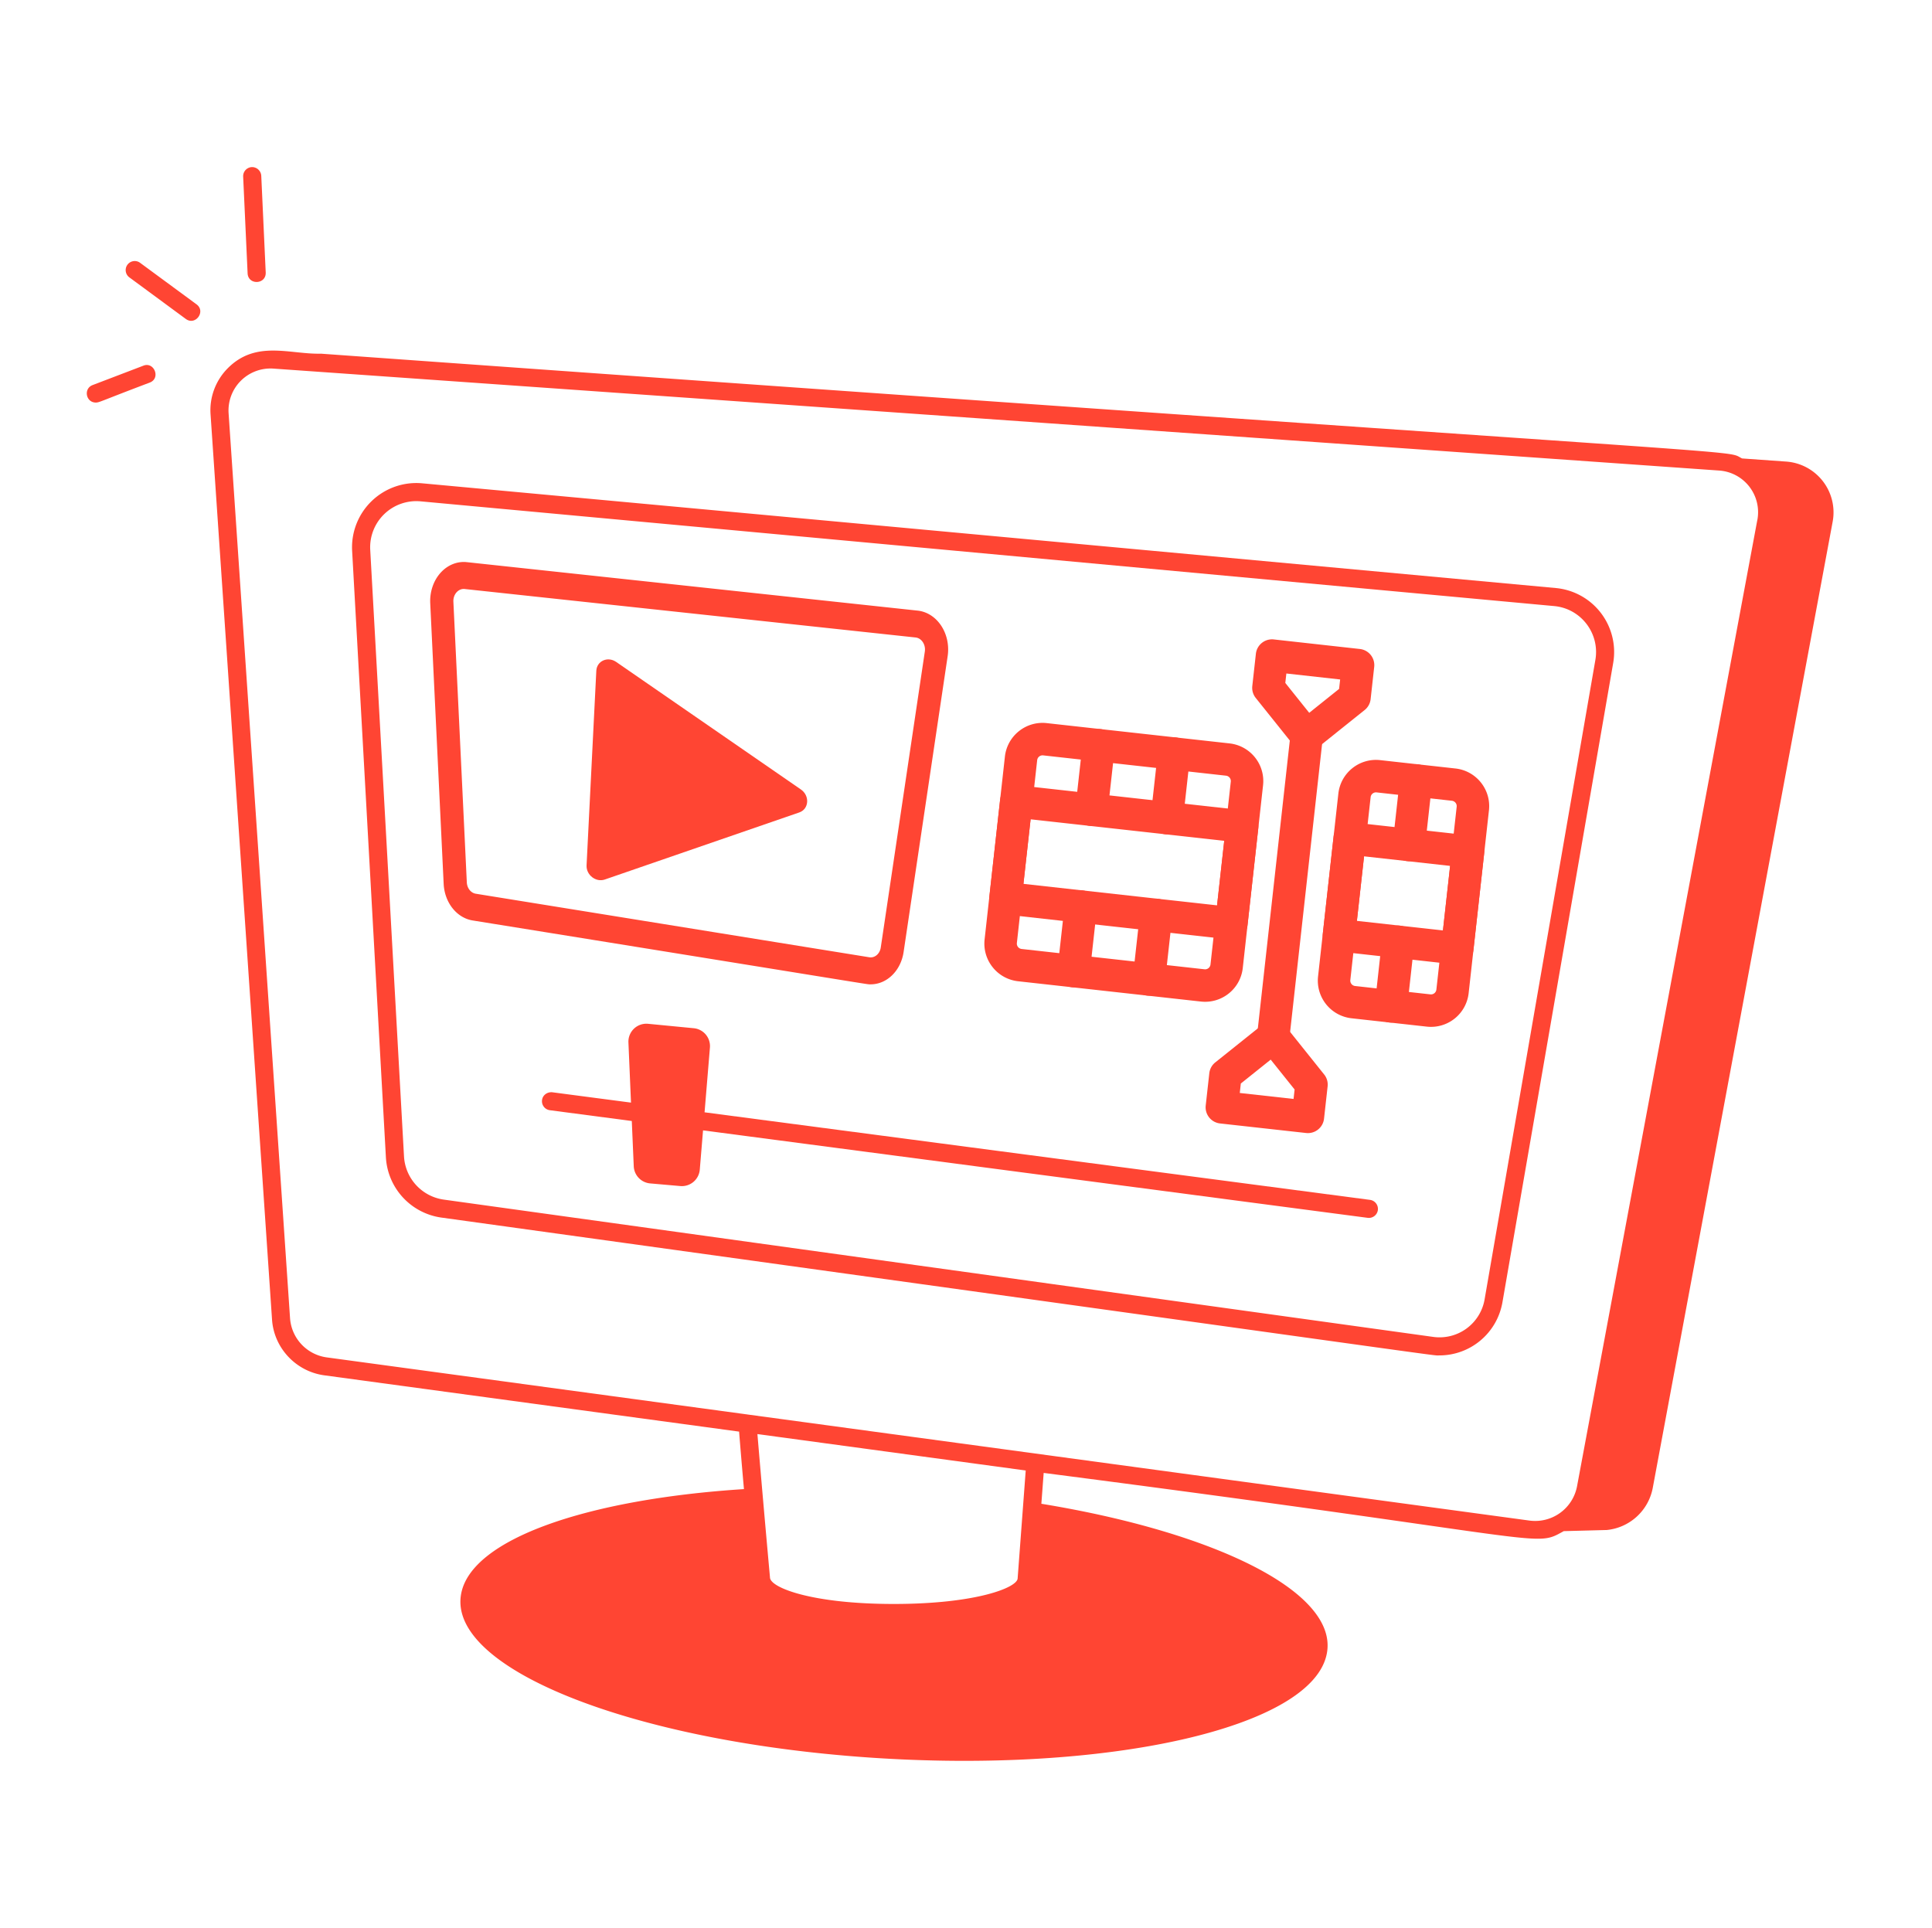 <svg xmlns="http://www.w3.org/2000/svg" xml:space="preserve" style="fill-rule:evenodd;clip-rule:evenodd;stroke-linejoin:round;stroke-miterlimit:2" viewBox="0 0 501 500"><path d="M0 0h500v500H0z" style="fill:none" transform="translate(.83)"/><path d="m44.172 43.167 1.187-.031a1.436 1.436 0 0 0 1.269-1.152l4.971-26.699a1.407 1.407 0 0 0-1.29-1.664l-1.211-.086c-.567-.271 1.862.057-39.254-2.894-.863.021-1.788-.382-2.57.397-.341.34-.516.811-.48 1.287l1.697 24.991c.049.783.65 1.432 1.431 1.545l11.471 1.557c.028.357.077.948.134 1.588-4.322.278-7.516 1.372-7.81 2.883-.4 2.05 4.64 4.07 11.24 4.53 6.61.46 12.28-.82 12.67-2.87.324-1.671-3.019-3.341-7.885-4.138l.064-.852c14.236 1.839 13.506 2.081 14.366 1.608ZM8.989 37.284 7.292 12.29a1.16 1.16 0 0 1 1.249-1.236l39.917 2.815a1.154 1.154 0 0 1 1.061 1.368l-.001.001-4.981 26.699a1.177 1.177 0 0 1-1.299.94l-21.619-2.933c-.004 0-.007-.004-.01-.004l-.003.002-11.614-1.576a1.176 1.176 0 0 1-1.003-1.082Zm20.098 7.185c0 .255-1.142.71-3.421.71-2.277 0-3.42-.455-3.42-.733a638.115 638.115 0 0 1-.347-3.96l7.411 1.006-.223 2.977Z" style="fill:#ff4533;fill-rule:nonzero" transform="translate(-9.176 -8.176) scale(9.388)"/><path d="M40.735 38.313c.853 0 1.595-.609 1.744-1.473l3.058-17.654a1.775 1.775 0 0 0-1.585-2.071l-31.311-2.893a1.776 1.776 0 0 0-1.937 1.866l.933 16.757a1.782 1.782 0 0 0 1.529 1.66c28.936 4.008 27.324 3.808 27.569 3.808Zm-28.598-5.496-.933-16.756a1.275 1.275 0 0 1 1.39-1.341l31.312 2.893c.74.067 1.266.754 1.139 1.488l-3.058 17.654a1.263 1.263 0 0 1-1.432 1.045l-27.32-3.791a1.278 1.278 0 0 1-1.098-1.192Z" style="fill:#ff4533;fill-rule:nonzero" transform="translate(-9.176 -8.176) scale(9.388)"/><path d="M40.735 38.313c.853 0 1.595-.609 1.744-1.473l3.058-17.654a1.775 1.775 0 0 0-1.585-2.071l-31.311-2.893a1.776 1.776 0 0 0-1.937 1.866l.933 16.757a1.782 1.782 0 0 0 1.529 1.66c28.936 4.008 27.324 3.808 27.569 3.808Zm-28.598-5.496-.933-16.756a1.275 1.275 0 0 1 1.39-1.341l31.312 2.893c.74.067 1.266.754 1.139 1.488l-3.058 17.654a1.263 1.263 0 0 1-1.432 1.045l-27.32-3.791a1.278 1.278 0 0 1-1.098-1.192Z" style="fill:#ff4533;fill-rule:nonzero;stroke:#ff4533;stroke-width:1.11px" transform="matrix(3.734 0 0 4.345 73.666 86.392)"/><path d="m16.165 31.22 2.264.298.054 1.25a.497.497 0 0 0 .453.474l.832.073a.497.497 0 0 0 .539-.454l.09-1.084 18.359 2.416a.251.251 0 0 0 .281-.215.252.252 0 0 0-.216-.281l-18.382-2.419.148-1.787a.496.496 0 0 0-.447-.536l-1.26-.122a.496.496 0 0 0-.544.515l.071 1.662-2.177-.286c-.138-.011-.263.079-.28.215a.25.25 0 0 0 .215.281Z" style="fill:#ff4533;fill-rule:nonzero" transform="translate(-9.176 -5.176) scale(9.388)"/><path d="m8.317 8.398-.123-2.672a.254.254 0 0 0-.262-.239.251.251 0 0 0-.238.262l.123 2.673c.017.333.514.309.5-.024Zm-1.911.88L4.842 8.127a.25.25 0 0 0-.297.402l1.564 1.152c.266.196.563-.206.297-.403Zm-2.87 2.23c-.259.098-.187.483.088.483.101 0 .135-.04 1.488-.551.315-.119.121-.59-.178-.466l-1.398.534Z" style="fill:#ff4533;fill-rule:nonzero" transform="translate(-9.176 -8.176) scale(9.388)"/><path d="M.75 7.5c0-.464.184-.909.513-1.237A1.746 1.746 0 0 1 2.5 5.75H11c.464 0 .909.184 1.237.513.329.328.513.773.513 1.237V16c0 .464-.184.909-.513 1.237A1.746 1.746 0 0 1 11 17.75H2.5c-.464 0-.909-.184-1.237-.513A1.746 1.746 0 0 1 .75 16V7.5Zm1.5 0V16a.25.25 0 0 0 .25.25H11a.25.25 0 0 0 .25-.25V7.5a.25.25 0 0 0-.25-.25H2.5a.25.25 0 0 0-.25.25Zm14 0c0-.966.783-1.75 1.75-1.75h3.5c.967 0 1.75.784 1.75 1.75V16a1.75 1.75 0 0 1-1.75 1.75H18A1.75 1.75 0 0 1 16.25 16V7.5Zm1.5 0V16c0 .138.112.25.25.25h3.5a.25.25 0 0 0 .25-.25V7.5a.25.25 0 0 0-.25-.25H18a.25.25 0 0 0-.25.25Z" style="fill:#ff4533" transform="rotate(6.336 -1259.773 2435.196) scale(5.613)"/><path d="M1.5 8.75H12a.75.75 0 0 1 .75.75V14a.75.75 0 0 1-.75.75H1.5A.75.75 0 0 1 .75 14V9.5a.75.75 0 0 1 .75-.75Zm.75 1.5v3h9v-3h-9ZM17 8.75h5.5a.75.75 0 0 1 .75.75V14a.75.75 0 0 1-.75.75H17a.75.75 0 0 1-.75-.75V9.5a.75.75 0 0 1 .75-.75Zm.75 1.5v3h4v-3h-4ZM12.5.75h4a.75.75 0 0 1 .75.75V3c0 .199-.079.39-.22.53l-2 2a.749.749 0 0 1-1.06 0l-2-2a.747.747 0 0 1-.22-.53V1.5a.75.75 0 0 1 .75-.75Zm.75 1.5v.439l1.25 1.25 1.25-1.25V2.25h-2.5Zm-1.5 20.25V21c0-.199.079-.39.22-.53l2-2a.749.749 0 0 1 1.06 0l2 2c.141.14.22.331.22.53v1.5a.75.75 0 0 1-.75.75h-4a.75.75 0 0 1-.75-.75Zm1.5-.75h2.5v-.439l-1.25-1.25-1.25 1.25v.439Z" style="fill:#ff4533" transform="rotate(6.336 -1259.773 2435.196) scale(5.613)"/><path d="M4.25 6.5a.75.75 0 0 1 1.5 0v3a.75.75 0 0 1-1.5 0v-3Zm0 7.5a.75.75 0 0 1 1.5 0v3a.75.75 0 0 1-1.5 0v-3Zm3.5-7.5a.75.75 0 0 1 1.5 0v3a.75.75 0 0 1-1.5 0v-3ZM19 6.5a.75.75 0 0 1 1.5 0v3a.75.75 0 0 1-1.5 0v-3ZM7.75 14a.75.75 0 0 1 1.5 0v3a.75.75 0 0 1-1.5 0v-3ZM19 14a.75.75 0 0 1 1.5 0v3a.75.75 0 0 1-1.5 0v-3Zm-3.75 5a.75.75 0 0 1-1.5 0V5a.75.75 0 0 1 1.5 0v14Z" style="fill:#ff4533" transform="rotate(6.336 -1259.773 2435.196) scale(5.613)"/><path d="m25.59 27.825 5.285-2.088c.265-.105.275-.474.017-.636l-5.253-3.295c-.241-.151-.536-.003-.537.269l-.032 5.382c-.001.265.278.463.52.368Z" style="fill:#ff4533;fill-rule:nonzero" transform="rotate(2.526 949.884 -1646.89) scale(9.388)"/></svg>